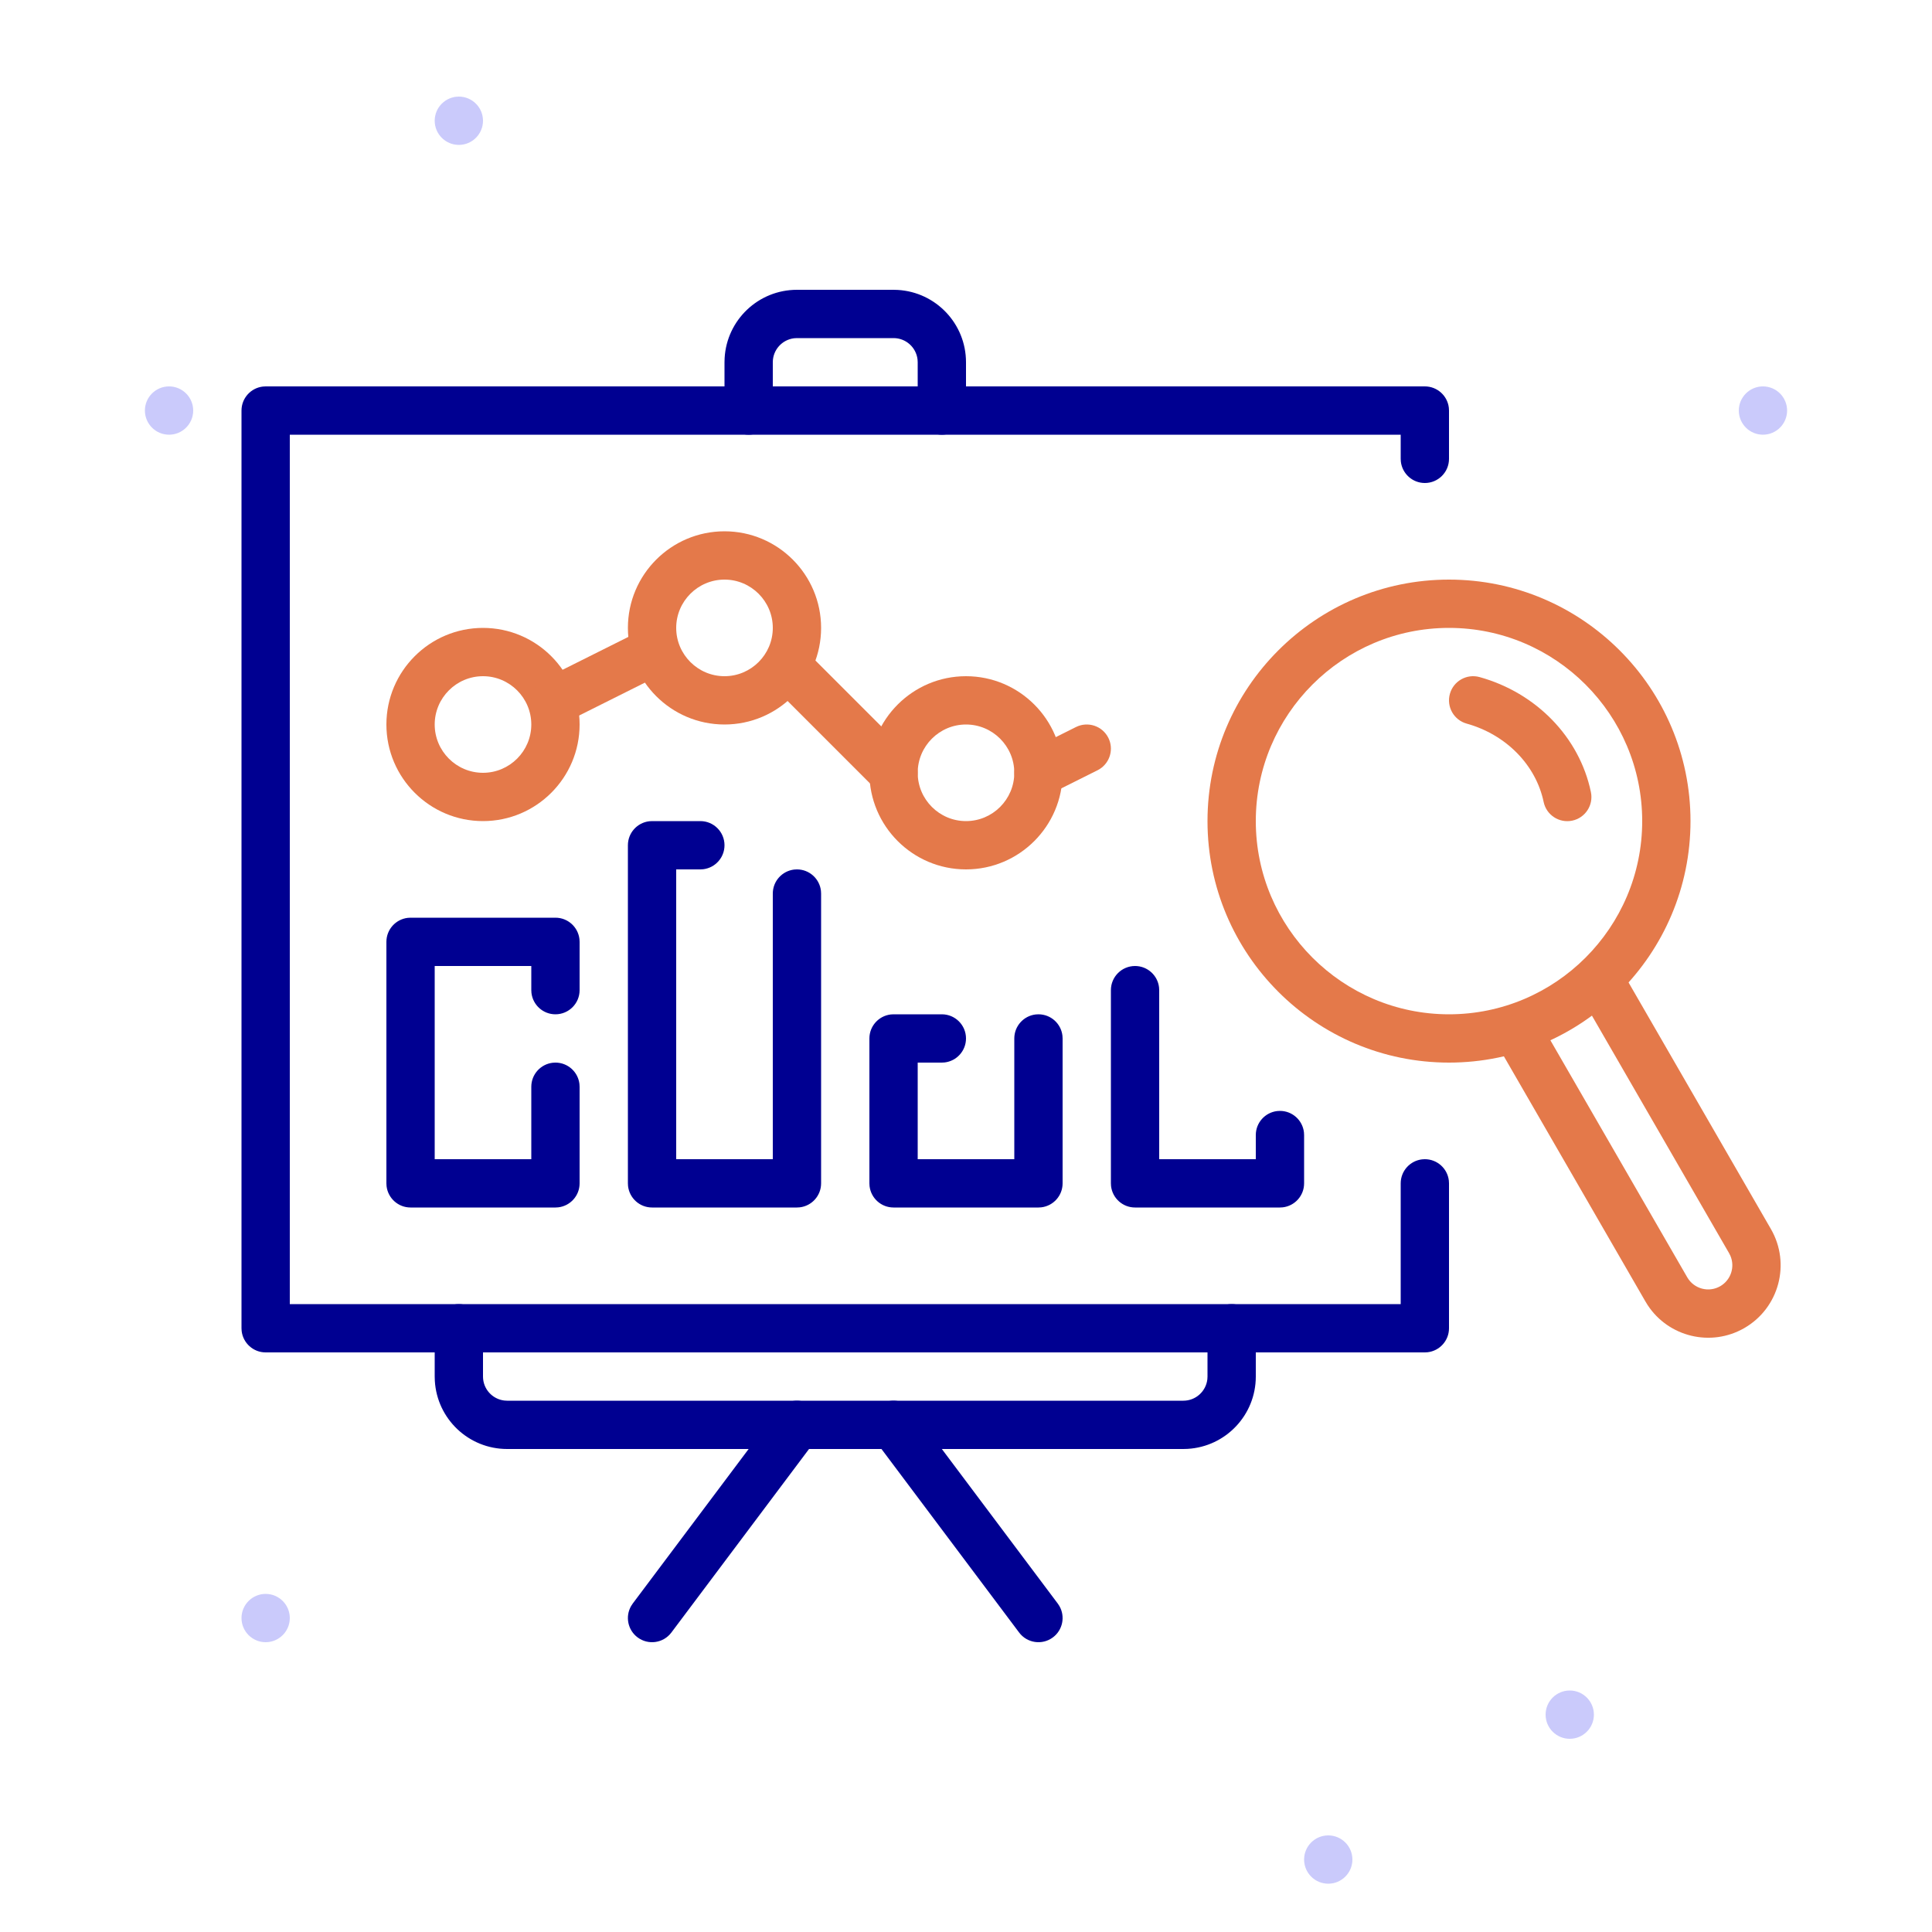 <svg width="120" height="120" viewBox="0 0 120 120" fill="none" xmlns="http://www.w3.org/2000/svg">
<path fill-rule="evenodd" clip-rule="evenodd" d="M109.5 27C108.673 27 108 26.327 108 25.5C108 24.673 108.673 24 109.5 24C110.327 24 111 24.673 111 25.5C111 26.327 110.327 27 109.5 27Z" fill="#CACAFB"/>
<path fill-rule="evenodd" clip-rule="evenodd" d="M10.5 27C9.673 27 9 26.327 9 25.5C9 24.673 9.673 24 10.5 24C11.327 24 12 24.673 12 25.5C12 26.327 11.327 27 10.5 27Z" fill="#CACAFB"/>
<path fill-rule="evenodd" clip-rule="evenodd" d="M16.5 102C15.673 102 15 101.327 15 100.5C15 99.673 15.673 99 16.5 99C17.327 99 18 99.673 18 100.5C18 101.327 17.327 102 16.5 102Z" fill="#CACAFB"/>
<path fill-rule="evenodd" clip-rule="evenodd" d="M97.5 108C96.673 108 96 107.327 96 106.5C96 105.673 96.673 105 97.5 105C98.327 105 99 105.673 99 106.5C99 107.327 98.327 108 97.5 108Z" fill="#CACAFB"/>
<path fill-rule="evenodd" clip-rule="evenodd" d="M28.5 9C27.673 9 27 8.327 27 7.5C27 6.673 27.673 6 28.5 6C29.327 6 30 6.673 30 7.5C30 8.327 29.327 9 28.5 9Z" fill="#CACAFB"/>
<path fill-rule="evenodd" clip-rule="evenodd" d="M82.5 117C81.673 117 81 116.327 81 115.5C81 114.673 81.673 114 82.5 114C83.327 114 84 114.673 84 115.5C84 116.327 83.327 117 82.5 117Z" fill="#CACAFB"/>
<path fill-rule="evenodd" clip-rule="evenodd" d="M24 45C24 41.69 26.69 39 30 39C33.31 39 36 41.69 36 45C36 48.31 33.31 51 30 51C26.69 51 24 48.31 24 45ZM33 45C33 43.347 31.653 42 30 42C28.347 42 27 43.347 27 45C27 46.653 28.347 48 30 48C31.653 48 33 46.653 33 45Z" fill="#E4794A"/>
<path fill-rule="evenodd" clip-rule="evenodd" d="M39 39C39 35.69 41.69 33 45 33C48.31 33 51 35.69 51 39C51 42.31 48.31 45 45 45C41.69 45 39 42.31 39 39ZM48 39C48 37.347 46.653 36 45 36C43.347 36 42 37.347 42 39C42 40.653 43.347 42 45 42C46.653 42 48 40.653 48 39Z" fill="#E4794A"/>
<path d="M39.829 39.158C40.57 38.788 41.471 39.088 41.842 39.829C42.186 40.517 41.951 41.343 41.323 41.754L41.171 41.842L35.171 44.842C34.43 45.212 33.529 44.912 33.158 44.171C32.814 43.483 33.049 42.657 33.677 42.246L33.829 42.158L39.829 39.158Z" fill="#E4794A"/>
<path d="M48.439 40.939C48.98 40.399 49.831 40.357 50.419 40.815L50.561 40.939L56.561 46.939C57.147 47.525 57.147 48.475 56.561 49.061C56.02 49.601 55.169 49.643 54.581 49.185L54.439 49.061L48.439 43.061C47.854 42.475 47.854 41.525 48.439 40.939Z" fill="#E4794A"/>
<path fill-rule="evenodd" clip-rule="evenodd" d="M75 51C75 42.727 81.728 36 90 36C98.272 36 105 42.727 105 51C105 59.272 98.272 66 90 66C81.728 66 75 59.272 75 51ZM102 51C102 44.384 96.616 39 90 39C83.384 39 78 44.384 78 51C78 57.615 83.385 63 90 63C96.615 63 102 57.615 102 51Z" fill="#E4794A"/>
<path d="M90.055 43.098C90.277 42.3 91.104 41.833 91.902 42.055C95.412 43.032 98.102 45.785 98.814 49.197C98.984 50.008 98.463 50.803 97.652 50.972C96.841 51.141 96.047 50.621 95.878 49.81C95.4 47.521 93.55 45.628 91.098 44.945C90.3 44.723 89.833 43.896 90.055 43.098Z" fill="#E4794A"/>
<path d="M98.946 60.201C99.612 59.816 100.451 60.001 100.899 60.603L100.995 60.75L109.995 76.338C111.238 78.491 110.5 81.243 108.348 82.486C106.273 83.684 103.639 83.041 102.34 81.064L102.201 80.838L93.201 65.25C92.787 64.533 93.033 63.615 93.75 63.201C94.416 62.816 95.255 63.001 95.703 63.603L95.799 63.75L104.799 79.338C105.213 80.056 106.131 80.302 106.848 79.888C107.514 79.503 107.774 78.684 107.476 77.995L107.397 77.838L98.397 62.25C97.983 61.533 98.229 60.615 98.946 60.201Z" fill="#E4794A"/>
<path d="M66.829 45.158C67.57 44.788 68.471 45.088 68.842 45.829C69.186 46.517 68.951 47.343 68.323 47.754L68.171 47.842L65.171 49.342C64.43 49.712 63.529 49.412 63.158 48.671C62.814 47.983 63.049 47.157 63.677 46.746L63.829 46.658L66.829 45.158Z" fill="#E4794A"/>
<path fill-rule="evenodd" clip-rule="evenodd" d="M54 48C54 44.69 56.69 42 60 42C63.31 42 66 44.69 66 48C66 51.31 63.31 54 60 54C56.69 54 54 51.31 54 48ZM63 48C63 46.347 61.653 45 60 45C58.347 45 57 46.347 57 48C57 49.653 58.347 51 60 51C61.653 51 63 49.653 63 48Z" fill="#E4794A"/>
<path d="M88.5 24C89.269 24 89.903 24.579 89.99 25.325L90 25.5V28.5C90 29.328 89.328 30 88.5 30C87.731 30 87.097 29.421 87.01 28.675L87 28.5V27H18V81H87V73.5C87 72.731 87.579 72.097 88.325 72.01L88.5 72C89.269 72 89.903 72.579 89.99 73.325L90 73.5V82.5C90 83.269 89.421 83.903 88.675 83.99L88.5 84H16.5C15.731 84 15.097 83.421 15.01 82.675L15 82.5V25.5C15 24.731 15.579 24.097 16.325 24.01L16.5 24H88.5Z" fill="#000091"/>
<path d="M58.5 27C59.269 27 59.903 26.421 59.99 25.675L60 25.5V22.5C60 20.104 58.127 18.145 55.764 18.008L55.5 18H49.5C47.103 18 45.145 19.873 45.008 22.236L45 22.5V25.5C45 26.328 45.672 27 46.5 27C47.269 27 47.903 26.421 47.99 25.675L48 25.5V22.5C48 21.731 48.579 21.097 49.325 21.01L49.5 21H55.5C56.269 21 56.903 21.579 56.99 22.325L57 22.5V25.5C57 26.328 57.672 27 58.5 27Z" fill="#000091"/>
<path d="M76.5 81C77.269 81 77.903 81.579 77.99 82.325L78 82.5V85.5C78 87.897 76.127 89.856 73.764 89.992L73.5 90H31.5C29.104 90 27.145 88.127 27.008 85.764L27 85.5V82.5C27 81.672 27.672 81 28.5 81C29.269 81 29.903 81.579 29.99 82.325L30 82.5V85.5C30 86.269 30.579 86.903 31.325 86.99L31.5 87H73.5C74.269 87 74.903 86.421 74.99 85.675L75 85.5V82.5C75 81.672 75.672 81 76.5 81Z" fill="#000091"/>
<path d="M56.7 87.6C56.203 86.937 55.263 86.803 54.6 87.3C53.988 87.759 53.827 88.595 54.197 89.243L54.3 89.4L63.3 101.4C63.797 102.063 64.737 102.197 65.4 101.7C66.012 101.241 66.173 100.405 65.803 99.757L65.7 99.6L56.7 87.6Z" fill="#000091"/>
<path d="M34.5 57C35.269 57 35.903 57.579 35.99 58.325L36 58.5V61.5C36 62.328 35.328 63 34.5 63C33.731 63 33.097 62.421 33.01 61.675L33 61.5V60H27V72H33V67.5C33 66.731 33.579 66.097 34.325 66.01L34.5 66C35.269 66 35.903 66.579 35.99 67.325L36 67.5V73.5C36 74.269 35.421 74.903 34.675 74.99L34.5 75H25.5C24.731 75 24.097 74.421 24.01 73.675L24 73.5V58.5C24 57.731 24.579 57.097 25.325 57.01L25.5 57H34.5Z" fill="#000091"/>
<path d="M43.5 51C44.328 51 45 51.672 45 52.5C45 53.269 44.421 53.903 43.675 53.99L43.5 54H42V72H48V55.5C48 54.731 48.579 54.097 49.325 54.01L49.5 54C50.269 54 50.903 54.579 50.99 55.325L51 55.5V73.5C51 74.269 50.421 74.903 49.675 74.99L49.5 75H40.5C39.731 75 39.097 74.421 39.01 73.675L39 73.5V52.5C39 51.731 39.579 51.097 40.325 51.01L40.5 51H43.5Z" fill="#000091"/>
<path d="M58.5 63C59.328 63 60 63.672 60 64.5C60 65.269 59.421 65.903 58.675 65.99L58.5 66H57V72H63V64.5C63 63.731 63.579 63.097 64.325 63.01L64.5 63C65.269 63 65.903 63.579 65.99 64.325L66 64.5V73.5C66 74.269 65.421 74.903 64.675 74.99L64.5 75H55.5C54.731 75 54.097 74.421 54.01 73.675L54 73.5V64.5C54 63.731 54.579 63.097 55.325 63.01L55.5 63H58.5Z" fill="#000091"/>
<path d="M70.5 60C71.269 60 71.903 60.579 71.99 61.325L72 61.5V72H78V70.5C78 69.731 78.579 69.097 79.325 69.01L79.5 69C80.269 69 80.903 69.579 80.99 70.325L81 70.5V73.5C81 74.269 80.421 74.903 79.675 74.99L79.5 75H70.5C69.731 75 69.097 74.421 69.01 73.675L69 73.5V61.5C69 60.672 69.672 60 70.5 60Z" fill="#000091"/>
<path d="M48.3 87.6C48.797 86.937 49.737 86.803 50.4 87.3C51.012 87.759 51.173 88.595 50.803 89.243L50.7 89.4L41.7 101.4C41.203 102.063 40.263 102.197 39.6 101.7C38.988 101.241 38.827 100.405 39.197 99.757L39.3 99.6L48.3 87.6Z" fill="#000091"/>
</svg>
